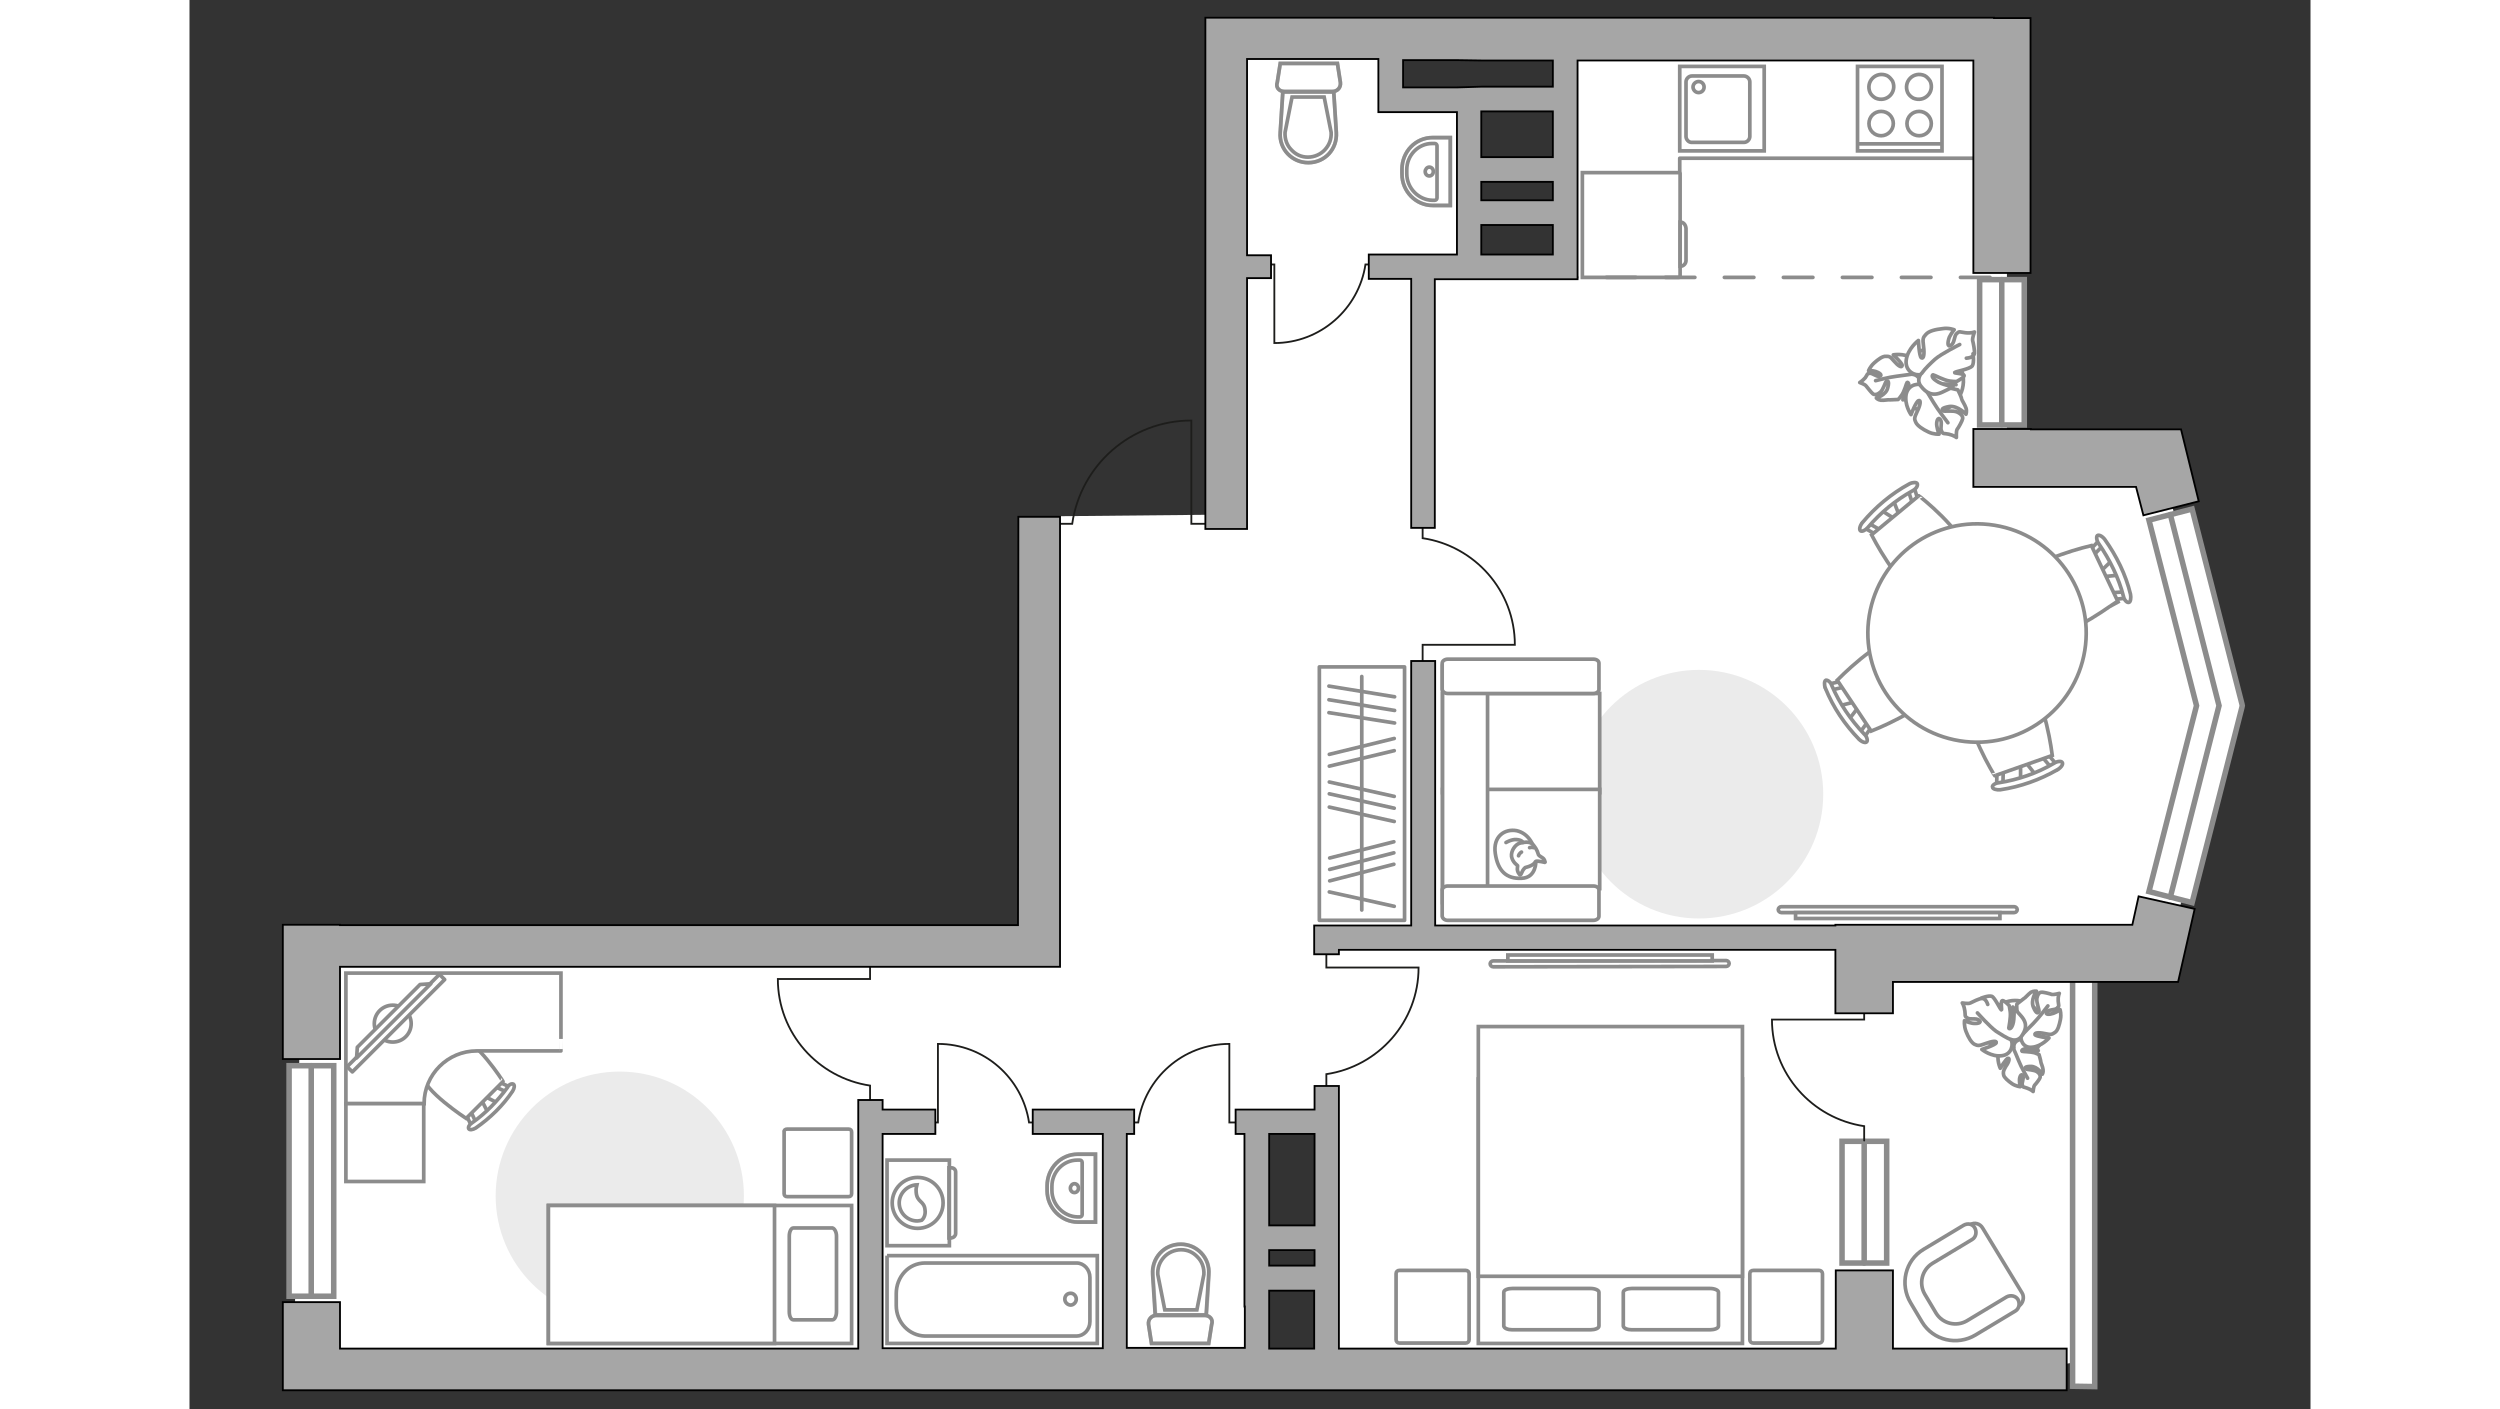 <?xml version="1.0" encoding="utf-8"?>
<!-- Generator: Adobe Illustrator 25.1.0, SVG Export Plug-In . SVG Version: 6.00 Build 0)  -->
<svg version="1.1" id="Слой_1" xmlns="http://www.w3.org/2000/svg" xmlns:xlink="http://www.w3.org/1999/xlink" x="0px" y="0px"
	 viewBox="0 0 575 382" style="enable-background:new 0 0 575 382;" xml:space="preserve" width="660" height="372">
<rect x="0" y="0" width="575" height="382" fill="#333333" stroke="none"/>
<style type="text/css">
	.st0{fill:#FFFFFF;}
	.st1{fill:#FFFFFF;stroke:#8C8C8C;stroke-width:1.5;stroke-linecap:round;stroke-miterlimit:10;}
	.st2{fill:none;stroke:#8C8C8C;stroke-width:1.5;stroke-linecap:round;stroke-miterlimit:10;}
	.st3{fill:none;stroke:#8C8C8C;stroke-linecap:round;stroke-linejoin:round;stroke-miterlimit:10;}
	.st4{fill:#EBEBEB;}
	.st5{fill:none;stroke:#8C8C8C;stroke-miterlimit:10;}
	.st6{fill:#FFFFFF;stroke:#8C8C8C;stroke-miterlimit:10;}
	.st7{fill:#FFFFFF;stroke:#8C8C8C;stroke-linecap:round;stroke-linejoin:round;stroke-miterlimit:10;}
	.st8{fill-rule:evenodd;clip-rule:evenodd;fill:#FFFFFF;fill-opacity:0.1;stroke:#8C8C8C;stroke-miterlimit:10;}
	.st9{fill:#FFFFFF;stroke:#8C8C8C;stroke-width:1;stroke-linecap:round;stroke-linejoin:round;stroke-miterlimit:9.999;}
	.st10{fill:#FFFFFF;stroke:#8C8C8C;stroke-width:1;stroke-linecap:round;stroke-linejoin:round;stroke-miterlimit:10;}
	.st11{fill:none;stroke:#1D1D1B;stroke-width:0.5;stroke-linecap:round;stroke-miterlimit:22.926;}
	.st12{fill:none;stroke:#8C8C8C;stroke-linecap:round;stroke-linejoin:round;stroke-miterlimit:10;stroke-dasharray:8;}
	.st13{opacity:0.5;fill:none;stroke:#8C8C8C;stroke-miterlimit:10;enable-background:new    ;}
	.st14{opacity:0.5;}
	.st15{fill:#A6A6A6;stroke:#000000;stroke-width:0.5;stroke-miterlimit:10;}
</style>
<g id="bg_1_">
	<path class="st0" d="M272.8,374.7l10.6-0.3l129.8-0.3l40.7-2.7l40.3,1l20.1-3.7l-0.8-110.3h22.7l17.7-65.4l-20.6-69.9l-40.6,2.6
		V11.3H283.2l-3.3,6l1.4,122.2l-51.1,0.5l0.8,116.2l-200.7,0.1l-2.1,120.6L272.8,374.7z M327.1,26.9V9.5l47.1,4.2l-1.8,60.4
		l-25.6-3.5l-1-26.5l2-13.8L327.1,26.9z M308.2,304.3V367h-18.9v-62.7H308.2z M252.7,369.8v-1.4h35.5v1.4H252.7z"/>
</g>
<g id="windows_1_">
	<g>
		<rect x="27" y="288.9" class="st1" width="12.1" height="62.5"/>
		<line class="st2" x1="33" y1="288.9" x2="33" y2="351.4"/>
	</g>
	<g>
		<rect x="448" y="309.4" class="st1" width="12.1" height="33"/>
		<line class="st2" x1="454" y1="309.4" x2="454" y2="342.4"/>
	</g>
	<g>
		<rect x="485.3" y="75.8" class="st1" width="12.1" height="39.4"/>
		<line class="st2" x1="491.3" y1="75.8" x2="491.3" y2="115.1"/>
	</g>
	<polygon class="st1" points="510.5,375.8 510.5,257.5 516.5,257.5 516.5,375.9 	"/>
	<g>
		<polygon class="st1" points="542.9,244.7 531.2,241.7 544.1,191.3 531.2,141 542.9,138 556.4,190.8 556.5,191.3 556.4,191.8 		"/>
		<polyline class="st2" points="537,139.5 550.2,191.3 537,243.2 		"/>
	</g>
</g>
<g id="furniture_1_">
	<g>
		<rect x="306.3" y="180.8" class="st3" width="23.1" height="68.7"/>
		<line class="st3" x1="308.9" y1="186" x2="326.7" y2="188.9"/>
		<line class="st3" x1="308.9" y1="189.7" x2="326.7" y2="192.6"/>
		<line class="st3" x1="309.1" y1="232.6" x2="326.5" y2="228.2"/>
		<line class="st3" x1="309.1" y1="235.7" x2="326.5" y2="231.2"/>
		<line class="st3" x1="309.1" y1="238.8" x2="326.5" y2="234.3"/>
		<line class="st3" x1="308.9" y1="193.2" x2="326.7" y2="196"/>
		<line class="st3" x1="309" y1="204.5" x2="326.6" y2="200.2"/>
		<line class="st3" x1="309" y1="207.7" x2="326.6" y2="203.5"/>
		<line class="st3" x1="309" y1="212" x2="326.6" y2="215.9"/>
		<line class="st3" x1="309" y1="218.8" x2="326.6" y2="222.7"/>
		<line class="st3" x1="309" y1="241.8" x2="326.6" y2="245.7"/>
		<line class="st3" x1="309" y1="215.2" x2="326.6" y2="219.1"/>
		<line class="st3" x1="317.8" y1="183.4" x2="317.8" y2="246.7"/>
	</g>
	<path id="Vector_51_2_" class="st4" d="M442.9,215.3c0-18.6-15.1-33.7-33.7-33.7s-33.7,15.1-33.7,33.7s15.1,33.7,33.7,33.7
		C427.9,249,442.9,233.9,442.9,215.3z"/>
	<path id="Vector_51_1_" class="st4" d="M150.3,324.2c0-18.6-15.1-33.7-33.7-33.7S83,305.7,83,324.2c0,18.6,15.1,33.7,33.7,33.7
		S150.3,342.9,150.3,324.2z"/>
	<g>
		<path id="Vector_8_1_" class="st5" d="M404.1,75V47c0-0.1-0.1-0.2-0.2-0.2h-26.3v28.4h26.2C404,75.2,404.1,75.1,404.1,75z"/>
		<path id="Vector_9_1_" class="st5" d="M404.1,60.2v12c0.9,0,1.6-0.7,1.6-1.6v-8.7C405.6,60.9,405,60.2,404.1,60.2z"/>
	</g>
	<g>
		<path class="st6" d="M431.5,247.4c-0.4,0-0.8-0.4-0.8-0.8c0-0.4,0.4-0.8,0.8-0.8h63.2c0.4,0,0.8,0.4,0.8,0.8
			c0,0.4-0.4,0.8-0.8,0.8H431.5z"/>
		<rect x="435.4" y="247.4" class="st6" width="55.4" height="1.6"/>
	</g>
	<g>
		<path class="st6" d="M416.6,260.4c0.4,0,0.8,0.4,0.8,0.8s-0.4,0.8-0.8,0.8l-63.2,0.1c-0.4,0-0.8-0.4-0.8-0.8s0.4-0.8,0.8-0.8
			L416.6,260.4z"/>
		<rect x="357.4" y="258.9" class="st6" width="55.4" height="1.6"/>
	</g>
	<g>
		<path id="Vector_37_1_" class="st6" d="M486.1,332.9l10.7,17.6c0.7,1.1,0.3,2.8-0.8,3.5l-12.1,7.4c-4.5,2.7-10.3,1.2-12.9-3.2
			l-3.5-5.9c-2.7-4.5-1.2-10.3,3.2-12.9l12.1-7.4C483.9,331.3,485.4,331.7,486.1,332.9z"/>
		<path id="Vector_38_1_" class="st6" d="M484,332.9c0.6,1.1,0.3,2.5-0.7,3.1l-10.8,6.5c-2.9,1.8-3.7,5.5-2.1,8.3l3.1,5.2
			c1.8,2.9,5.5,3.7,8.3,2.1l10.8-6.5c1.1-0.6,2.5-0.3,3.1,0.7c0.6,1.1,0.3,2.5-0.7,3.1l-10.8,6.5c-5,3-11.5,1.5-14.5-3.5l-3.1-5.2
			c-3-5-1.5-11.5,3.5-14.5l10.8-6.5C482.1,331.5,483.4,331.8,484,332.9z"/>
	</g>
	<g>
		<path id="Vector_60_2_" class="st6" d="M496.6,286.7c4.2-0.9,6.9-5.1,6-9.3c-0.9-4.2-5.1-6.9-9.3-6c-4.2,0.9-6.9,5.1-6,9.3
			C488.2,285,492.3,287.6,496.6,286.7z"/>
		<path class="st7" d="M494.6,284c0,0-0.3-1.3,1.1-2c1.5-0.6,2.9-0.8,4.2,0.9c1.3,1.8,1.3,1.9,1.3,1.9s-2.2-0.7-3.4-0.5
			c-1.2,0.2-1.1,0.6-1,0.7s2.3,0.1,3.4,0.4c1,0.4,1.2,0.5,1.2,0.5s0.5,1.7,0.5,2s0.5,1.2,0.6,2.1c0.1,0.7-0.2,1.2-0.2,1.2
			s-1.3-2.1-3.1-2.1s-1.7,0.5-1.3,0.7c0.3,0.2,2.1,0.2,2.9,0.7s1,1.1,0.9,1.6c-0.1,0.4-1.1,1.7-1.5,2.1c-0.3,0.4-0.4,1.7-0.4,1.7
			s-0.5-0.5-1.6-0.9c-1-0.4-1.1-0.1-1.3-0.8c-0.3-0.7,0.5-1.8,0.1-2.6c-0.4-0.7-0.9,0.3-0.9,1.2c0,0.9,0.2,1.8,0.2,1.8
			s-1.1-0.1-2.2-0.8c-1-0.7-2.2-1.7-2.3-2.4c-0.1-0.7-0.2-0.9,0.6-2.3c0.9-1.2,1.1-2.3,0.6-2.2c-0.5,0-2.1,2.7-2.1,2.7
			s-1.1-2.3-0.4-4.5C491.5,283.1,493.8,283.2,494.6,284z"/>
		<path class="st3" d="M498.3,292.3c0,0-1.8-3.1-2.4-4.7c-0.4-1-1.2-2.9-1.6-3.7c-0.4-1.1-0.6-2.4-0.4-3.6"/>
		<path class="st7" d="M496.6,280.6c0,0-1.3,0.9-2.7-0.3c-1.3-1.2-2.2-2.7-0.9-5c1.2-2.2,1.3-2.3,1.3-2.3s0.3,2.7,1,3.9
			c0.7,1.2,1.2,0.9,1.2,0.7c0-0.1-1-2.5-1.1-3.8s0-1.6,0-1.6s1.6-1.3,1.9-1.5c0.3-0.1,1.1-1.1,1.9-1.7c0.7-0.4,1.5-0.3,1.5-0.3
			s-1.7,2.4-0.8,4.4c0.8,1.9,1.3,1.6,1.5,1.1c0.1-0.4-0.7-2.3-0.6-3.5c0.2-1.1,0.7-1.7,1.2-1.7c0.5-0.1,2.4,0.4,2.9,0.6
			c0.5,0.1,2-0.3,2-0.3s-0.4,0.8-0.3,2.1s0.4,1.2-0.3,1.9c-0.6,0.6-2.2,0.3-2.8,1c-0.6,0.8,0.7,0.8,1.8,0.4s1.8-1,1.8-1
			s0.4,1.2,0.1,2.7s-0.7,3-1.5,3.5s-0.9,0.7-2.7,0.3c-1.8-0.4-2.9-0.2-2.7,0.3c0.3,0.5,3.8,0.9,3.8,0.9s-2,2.3-4.6,2.5
			C497,284.2,496.2,281.7,496.6,280.6z"/>
		<path class="st3" d="M503.8,272.7c0,0-2.5,3.3-3.9,4.7c-0.9,0.9-2.6,2.6-3.2,3.3c-1,1-2.3,1.7-3.6,2.1"/>
		<g>
			<path class="st7" d="M487.5,272.3c-0.4-1.2-1-1.7-1.7-1.6c-0.6,0-2.4,0.9-3,1.2c-0.5,0.3-2.2,0-2.2,0s0.5,0.7,0.7,2.2
				c0.2,1.3-0.2,1.3,0.7,1.9c0.8,0.5,2.4-0.1,3.2,0.6c0.8,0.7-0.6,1-1.9,0.8c-1.1-0.2-2.1-0.7-2.1-0.7s-0.2,1.3,0.4,2.9
				s1.5,3.1,2.3,3.5c0.9,0.4,1.1,0.5,3-0.2s3.1-0.8,2.9-0.2s-3.9,1.8-3.9,1.8s2.6,2.1,5.4,1.7c2.8-0.3,3.2-3.2,2.5-4.4
				c0,0,1.7,0.7,2.8-0.8c1.1-1.6,1.9-3.3,0-5.5c-1.8-2.1-2-2.2-2-2.2s0.2,2.9-0.3,4.4s-1.1,1.2-1.1,1c0-0.1,0.6-2.9,0.4-4.4
				s-0.3-1.7-0.3-1.7s-1.5-1.6-1.9-1.3c-0.5,0.3,0,2.5-0.2,2.5c-0.3-0.1-1.8-3.4-2.6-3.7c-0.9-0.3-2.9,0.5-2.9,0.5"/>
			<path class="st3" d="M484.7,274.6c0,0,3.3,3.7,5.1,5c1.1,0.7,2.8,1.8,4.1,2.3"/>
		</g>
	</g>
	<g>
		<path id="Vector_60_1_" class="st6" d="M463.6,102.9c-0.2,4.8,3.5,8.8,8.3,9s8.8-3.5,9-8.3s-3.5-8.8-8.3-9
			C467.9,94.4,463.8,98.1,463.6,102.9z"/>
		<path class="st7" d="M467.2,101.5c0,0,1.6,0.1,1.9,1.8c0.3,1.7,0.1,3.3-2.2,4.2c-2.3,0.9-2.4,0.9-2.4,0.9s1.3-2.2,1.6-3.5
			c0.1-1.3-0.4-1.3-0.5-1.2c-0.1,0.1-0.7,2.5-1.5,3.5c-0.7,1-0.9,1.1-0.9,1.1s-2,0.1-2.3,0.1c-0.3-0.1-1.6,0.2-2.4,0.1
			s-1.2-0.6-1.2-0.6s2.7-0.8,3.1-2.8c0.5-1.9-0.1-2-0.4-1.7c-0.3,0.2-0.8,2.2-1.6,2.9c-0.8,0.7-1.5,0.8-2,0.5
			c-0.4-0.3-1.5-1.7-1.9-2.2c-0.3-0.4-1.7-0.9-1.7-0.9s0.7-0.4,1.5-1.3c0.7-1,0.4-1.1,1.2-1.2c0.8-0.1,1.8,1,2.7,0.8
			c0.9-0.2-0.1-1-1.1-1.3s-1.9-0.2-1.9-0.2s0.4-1.1,1.5-2.1c1-0.9,2.3-1.9,3.2-1.8c0.9,0,1.1,0,2.2,1.3s2.1,1.9,2.2,1.2
			c0.1-0.6-2.4-2.9-2.4-2.9s2.8-0.5,4.9,0.8C468.9,98.5,468.2,100.9,467.2,101.5z"/>
		<path class="st3" d="M457.1,103.2c0,0,3.8-1,5.7-1.2c1.1-0.1,3.4-0.5,4.4-0.6c1.3-0.2,2.7,0,3.9,0.6"/>
		<path class="st7" d="M470.2,104.6c0,0-0.6-1.7,1-2.8c1.7-1,3.5-1.7,5.6,0.3c2,2,2.1,2.2,2.1,2.2s-2.9-0.4-4.5,0s-1.3,1-1.1,1.1
			c0.1,0,3-0.4,4.4-0.1c1.3,0.3,1.7,0.4,1.7,0.4s1,2,1,2.4c0,0.3,0.9,1.6,1.2,2.5c0.3,0.9,0,1.7,0,1.7s-2.2-2.4-4.5-2.1
			c-2.3,0.4-2.1,0.9-1.7,1.2c0.4,0.2,2.7-0.2,3.8,0.3c1.1,0.5,1.6,1.2,1.5,1.8c-0.1,0.6-1.1,2.4-1.5,2.9c-0.3,0.5-0.2,2.2-0.2,2.2
			s-0.7-0.6-2.1-0.9c-1.3-0.3-1.5,0.1-1.9-0.8c-0.5-0.9,0.3-2.4-0.4-3.2c-0.6-0.8-1.1,0.6-0.9,1.8c0.2,1.2,0.6,2.2,0.6,2.2
			s-1.5,0.1-2.9-0.6c-1.5-0.7-3-1.7-3.4-2.6s-0.5-1.1,0.4-3c0.9-1.8,1-3.1,0.4-2.9c-0.7,0.1-2.1,3.8-2.1,3.8s-1.9-2.7-1.3-5.6
			C466.1,104,469,103.8,470.2,104.6z"/>
		<path class="st3" d="M476.7,114.6c0,0-2.8-3.6-3.9-5.5c-0.7-1.2-2.1-3.4-2.7-4.4c-0.8-1.3-1.2-2.9-1.1-4.5"/>
		<g>
			<path class="st7" d="M481.7,97.1c1.5-0.1,2.1-0.7,2.2-1.3c0.1-0.6-0.3-2.8-0.5-3.5c-0.1-0.7,0.5-2.3,0.5-2.3s-0.9,0.4-2.5,0.2
				s-1.5-0.5-2.3,0.2s-0.5,2.6-1.6,3.2c-1,0.7-0.9-0.9-0.4-2.2c0.6-1.2,1.3-2,1.3-2s-1.5-0.6-3.2-0.3c-1.8,0.2-3.7,0.6-4.5,1.6
				c-0.7,0.8-0.9,1-0.6,3.2s0,3.5-0.6,3.1s-0.8-4.7-0.8-4.7s-2.9,2.2-3.3,5.3c-0.4,3.1,2.5,4.4,3.9,3.9c0,0-1.2,1.6,0.1,3.2
				c1.3,1.7,3.1,2.9,5.8,1.6c2.8-1.3,2.9-1.5,2.9-1.5s-3.2-0.5-4.6-1.6c-1.5-1-1-1.6-0.8-1.6s2.9,1.5,4.5,1.7s1.9,0.1,1.9,0.1
				s2.1-1.1,2-1.6c-0.2-0.6-2.7-0.6-2.6-0.8c0.2-0.3,4.1-0.9,4.8-1.8c0.6-0.9,0.2-3.3,0.2-3.3"/>
			<path class="st3" d="M479.9,93.4c0,0-5,2.5-6.7,4c-1.1,1-2.7,2.5-3.6,3.8"/>
		</g>
	</g>
	<g>
		<g>
			<path class="st6" d="M206,337.7v-23.2h-16.9v23.2H206z"/>
			<path class="st8" d="M207.7,334.4v-16.7c0-0.6-0.5-1.1-1.1-1.1h-0.7v19h0.7C207.2,335.5,207.7,335,207.7,334.4z"/>
		</g>
		<g>
			<circle class="st6" cx="197.4" cy="326.1" r="6.9"/>
			<path class="st6" d="M199.4,328c-0.2-2.5-2.2-2-2.4-4.8c-0.1-0.9,0.1-1.6,0.2-2c-2.6,0.1-4.8,2.3-4.8,4.9c0,2.7,2.2,4.9,4.9,4.9
				c0.4,0,0.8-0.1,1.2-0.2C199.1,330.3,199.6,329.2,199.4,328z"/>
		</g>
	</g>
	<polyline class="st3" points="404,46.6 404,42.9 484.2,42.9 	"/>
	<g>
		<g id="Group_2_7_">
			<g id="Group_3_7_">
				<path id="Vector_10_7_" class="st6" d="M447.4,191.3l4.8-1.2l0.7,1l-3,3.9L447.4,191.3z"/>
			</g>
			<g id="Group_4_7_">
				<path id="Vector_11_7_" class="st6" d="M456,196.2c0.2,0.3,0.2,0.8,0,0.9l-2.4,3.3c-0.2,0.3-0.6,0.3-1-0.1
					c-0.3-0.4-0.4-0.9-0.2-1.1l2.4-3.3c0.2-0.3,0.6-0.3,1,0.1C455.9,196,455.9,196.1,456,196.2z"/>
			</g>
			<g id="Group_5_7_">
				<path id="Vector_12_7_" class="st6" d="M448.6,185.2c0,0.1,0.1,0.1,0.1,0.2c0.2,0.5,0.1,0.9-0.3,0.9l-3.9,0.9
					c-0.4,0.1-0.8-0.2-1-0.7s-0.1-0.9,0.3-0.9l3.9-0.9C448,184.7,448.4,184.8,448.6,185.2z"/>
			</g>
			<path id="Vector_13_7_" class="st6" d="M462.9,173.6c4,0.8,10,9.7,9.2,13.8c-0.9,4.8-16.2,10.8-16.2,10.8l-9.2-13.8
				C446.7,184.4,458.1,172.7,462.9,173.6z"/>
			<path id="Vector_14_7_" class="st6" d="M445.2,185.8c2.1,4.9,5.1,9.3,8.8,13.2c0.8,0.7,1,1.8,0.7,2.1c-0.3,0.4-1.3,0.1-2.1-0.7
				c-3.8-3.9-7-8.6-9.1-13.8c-0.4-1-0.3-2,0.1-2.2C444.1,184.3,444.9,184.9,445.2,185.8z"/>
		</g>
		<g id="Group_2_19_">
			<g id="Group_3_19_">
				<path id="Vector_10_19_" class="st6" d="M523.1,155.9l-4.9,0.5l-0.5-1.1l3.5-3.4L523.1,155.9z"/>
			</g>
			<g id="Group_4_19_">
				<path id="Vector_11_19_" class="st6" d="M515.2,149.9c-0.2-0.4-0.1-0.8,0.1-0.9l2.8-2.9c0.3-0.3,0.7-0.2,1,0.2s0.3,1,0.1,1.1
					l-2.8,2.9c-0.3,0.3-0.7,0.2-1-0.2C515.3,150,515.3,150,515.2,149.9z"/>
			</g>
			<g id="Group_5_19_">
				<path id="Vector_12_19_" class="st6" d="M520.8,161.8c0-0.1-0.1-0.1-0.1-0.2c-0.1-0.5,0-0.9,0.4-0.9l4-0.3
					c0.4,0,0.8,0.3,0.8,0.8c0.1,0.5,0,0.9-0.4,0.9l-3.9,0.4C521.4,162.4,521,162.2,520.8,161.8z"/>
			</g>
			<path id="Vector_13_19_" class="st6" d="M505.1,171.2c-3.9-1.3-8.5-11.1-7.1-15c1.7-4.6,17.6-8.3,17.6-8.3l7.1,15
				C522.6,162.9,509.6,172.9,505.1,171.2z"/>
			<path id="Vector_14_19_" class="st6" d="M524.3,161.7c-1.3-5.1-3.7-9.9-6.7-14.3c-0.6-0.8-0.7-1.9-0.4-2.2c0.4-0.3,1.3,0.1,2,1
				c3.2,4.5,5.7,9.5,7,14.9c0.2,1,0,2.1-0.4,2.2C525.3,163.5,524.5,162.7,524.3,161.7z"/>
		</g>
		<g id="Group_2_17_">
			<g id="Group_3_17_">
				<path id="Vector_10_17_" class="st6" d="M461.9,135.6l1.8,4.6l-0.9,0.8l-4.1-2.6L461.9,135.6z"/>
			</g>
			<g id="Group_4_17_">
				<path id="Vector_11_17_" class="st6" d="M457.9,144.7c-0.3,0.3-0.7,0.3-0.9,0.1l-3.5-2c-0.3-0.2-0.3-0.6,0-1s0.8-0.5,1.1-0.3
					l3.5,2c0.3,0.2,0.3,0.6,0,1C458,144.6,458,144.6,457.9,144.7z"/>
			</g>
			<g id="Group_5_17_">
				<path id="Vector_12_17_" class="st6" d="M468.2,136.3c-0.1,0.1-0.1,0.1-0.2,0.1c-0.4,0.2-0.8,0.2-1-0.2l-1.2-3.7
					c-0.1-0.4,0.1-0.8,0.6-1c0.4-0.2,0.8-0.2,1,0.2l1.2,3.8C468.6,135.7,468.5,136.1,468.2,136.3z"/>
			</g>
			<path id="Vector_13_17_" class="st6" d="M481.1,149.4c-0.4,4.1-8.7,11-12.8,10.6c-4.9-0.5-12.3-15-12.3-15l12.8-10.6
				C468.8,134.3,481.6,144.5,481.1,149.4z"/>
			<path id="Vector_14_17_" class="st6" d="M467.2,133c-4.7,2.6-8.8,6-12.2,10c-0.7,0.8-1.6,1.2-2,0.9s-0.2-1.3,0.5-2.2
				c3.5-4.2,7.9-7.9,12.7-10.5c0.9-0.5,2-0.5,2.2-0.1C468.6,131.7,468.1,132.5,467.2,133z"/>
		</g>
		<g id="Group_2_18_">
			<g id="Group_3_18_">
				<path id="Vector_10_18_" class="st6" d="M496.4,211.6v-4.9l1.1-0.4l3,3.8L496.4,211.6z"/>
			</g>
			<g id="Group_4_18_">
				<path id="Vector_11_18_" class="st6" d="M503.1,204.5c0.4-0.1,0.8,0,0.9,0.2l2.6,3.1c0.2,0.3,0.1,0.7-0.3,0.9s-1,0.2-1.1,0
					l-2.6-3.1c-0.2-0.3-0.1-0.7,0.3-0.9C503,204.5,503.1,204.5,503.1,204.5z"/>
			</g>
			<g id="Group_5_18_">
				<path id="Vector_12_18_" class="st6" d="M490.7,208.7c0.1,0,0.1,0,0.2-0.1c0.5-0.1,0.9,0.1,0.8,0.5l-0.1,4
					c0,0.4-0.4,0.7-0.9,0.8s-0.9-0.1-0.8-0.5l0.1-4C490,209.2,490.4,208.9,490.7,208.7z"/>
			</g>
			<path id="Vector_13_18_" class="st6" d="M483,192c1.8-3.7,11.9-7.3,15.6-5.5c4.4,2.1,6.4,18.3,6.4,18.3l-15.6,5.5
				C489.4,210.4,480.9,196.4,483,192z"/>
			<path id="Vector_14_18_" class="st6" d="M490.5,212.2c5.2-0.8,10.4-2.6,15-5.3c0.9-0.6,2-0.6,2.2-0.2c0.3,0.4-0.2,1.3-1.2,1.9
				c-4.8,2.8-10.2,4.7-15.6,5.5c-1,0.1-2.1-0.2-2.1-0.7C488.6,213,489.4,212.3,490.5,212.2z"/>
		</g>
		<g>
			
				<ellipse transform="matrix(0.16 -0.987 0.987 0.16 237.675 622.554)" class="st6" cx="484.7" cy="171.6" rx="29.6" ry="29.6"/>
		</g>
	</g>
	<g>
		<path id="Vector_55_5_" class="st6" d="M339.7,188v26.9h42.6V188H339.7z"/>
		<path id="Vector_56_6_" class="st6" d="M339.7,214v26.9h42.6V214H339.7z"/>
		<path id="Vector_57_5_" class="st6" d="M351.9,183.2l-12.2-2.5v64h12.2V183.2z"/>
		<path id="Vector_58_5_" class="st6" d="M341.1,188h39.5c0.8,0,1.5-0.5,1.5-1.1v-7.1c0-0.6-0.6-1.1-1.5-1.1h-39.5
			c-0.8,0-1.5,0.5-1.5,1.1v7.1C339.7,187.5,340.3,188,341.1,188z"/>
		<path id="Vector_59_5_" class="st6" d="M341.1,249.5h39.5c0.8,0,1.5-0.5,1.5-1.1v-7.1c0-0.6-0.6-1.1-1.5-1.1h-39.5
			c-0.8,0-1.5,0.5-1.5,1.1v7.1C339.7,249,340.3,249.5,341.1,249.5z"/>
		<g>
			<path class="st7" d="M365,233.4c0,0,0.2,4.6-3.9,4.7c-4.1,0.2-6.4-2-7.1-6.7s2.6-6.8,5.8-6.2C362.9,225.9,365,229,365,233.4z"/>
			<path class="st7" d="M362.1,235.2c0,0-0.6,0.5-0.9,1.3s-0.5,0.7-0.5,0.7s-0.9-0.8-0.7-2c0.1-0.6,0-0.6,0-0.6s-1.3-0.8-1.6-2.4
				c-0.2-1.6,1.1-3.3,2.2-3.6c1-0.3,2.5-0.5,3.3,0.1s1.5,1.9,1.7,2.7c0.1,0.8,1.3,0.9,1.7,1.7c0.3,0.7,0.2,0.7,0.2,0.7
				s-2.1-0.5-2.5-0.3C364.7,233.6,364.9,234.5,362.1,235.2z"/>
			<path class="st7" d="M361.1,231c0,0-0.6,0.3-0.8,1"/>
			<path class="st7" d="M363.3,229.8c0,0,0.6-0.2,1.1,0"/>
			<path class="st3" d="M361.5,228.4c0,0-0.2-0.7-1.8-0.8c-1.3-0.1-2.8,0.8-2.8,0.8"/>
		</g>
	</g>
	<g>
		<path id="Vector_2_1_" class="st6" d="M97.3,364.2v-37.4h82.2v37.4H97.3z"/>
		<path id="Vector_3_1_" class="st6" d="M97.3,326.8v37.4h61.3v-32.9v-4.5h-8.3H97.3L97.3,326.8z"/>
		<path id="Vector_4_1_" class="st3" d="M175.4,335.1v20.5c0,1.2-0.5,2.2-1.1,2.2h-10.6c-0.6,0-1.1-0.9-1.1-2.2v-20.5
			c0-1.2,0.5-2.2,1.1-2.2h10.6C174.8,333,175.4,333.9,175.4,335.1z"/>
	</g>
	<path id="Vector_5_2_" class="st7" d="M162,306.1h16.7c0.5,0,0.8,0.3,0.8,0.8v16.7c0,0.5-0.3,0.8-0.8,0.8H162
		c-0.5,0-0.8-0.3-0.8-0.8v-16.7C161.1,306.4,161.5,306.1,162,306.1z"/>
	<g>
		<g>
			<path id="Vector_98_4_" class="st6" d="M421,292.5h-71.6v71.7H421V292.5z"/>
			<path id="Vector_99_4_" class="st6" d="M349.4,278.3H421V346h-63.1h-8.5v-9.2V278.3z"/>
			<path id="Vector_100_4_" class="st3" d="M391,360.5h21.2c1.2,0,2.3-0.4,2.3-1v-9.2c0-0.5-1-1-2.3-1H391c-1.2,0-2.3,0.4-2.3,1v9.2
				C388.8,360.1,389.8,360.5,391,360.5z"/>
			<path id="Vector_101_4_" class="st3" d="M358.6,360.5h21.2c1.2,0,2.3-0.4,2.3-1v-9.2c0-0.5-1-1-2.3-1h-21.2c-1.2,0-2.3,0.4-2.3,1
				v9.2C356.4,360.1,357.4,360.5,358.6,360.5z"/>
		</g>
		<path id="Vector_5_4_" class="st7" d="M423,345.3v17.9c0,0.5,0.4,0.9,0.9,0.9h17.9c0.5,0,0.9-0.4,0.9-0.9v-17.9
			c0-0.5-0.4-0.9-0.9-0.9H424C423.4,344.4,423,344.7,423,345.3z"/>
		<path id="Vector_5_1_" class="st7" d="M327.1,345.3v17.9c0,0.5,0.4,0.9,0.9,0.9h18c0.5,0,0.9-0.4,0.9-0.9v-17.9
			c0-0.5-0.4-0.9-0.9-0.9h-18C327.5,344.4,327.1,344.7,327.1,345.3z"/>
	</g>
	<g>
		<g id="Group_2_16_">
			<g id="Group_3_16_">
				<path id="Vector_10_16_" class="st6" d="M83.5,299l-3.7-1.9l-0.8,0.8l1.9,3.7L83.5,299z"/>
			</g>
			<g id="Group_4_16_">
				<path id="Vector_11_16_" class="st6" d="M75.3,301.6c-0.2,0.2-0.3,0.6-0.2,0.8l1.5,3.2c0.2,0.3,0.5,0.3,0.9,0.1
					c0.4-0.2,0.5-0.7,0.4-0.9l-1.5-3.2c-0.2-0.3-0.5-0.3-0.9-0.1C75.4,301.5,75.4,301.5,75.3,301.6z"/>
			</g>
			<g id="Group_5_16_">
				<path id="Vector_12_16_" class="st6" d="M83.4,293.7c-0.1,0.1-0.1,0.1-0.2,0.2c-0.2,0.4-0.2,0.7,0.1,0.9l3.2,1.5
					c0.3,0.2,0.7-0.1,0.9-0.5s0.2-0.7-0.1-0.9l-3.2-1.5C84,293.2,83.6,293.3,83.4,293.7z"/>
			</g>
			<path id="Vector_13_16_" class="st6" d="M73.2,281.4c-3.5,0-10,6.5-10,10c0,4.1,11.8,11.8,11.8,11.8l10-10
				C85.1,293.2,77.4,281.4,73.2,281.4z"/>
			<path id="Vector_14_16_" class="st6" d="M86.2,294.8c-2.7,3.7-5.9,7-9.6,9.6c-0.8,0.5-1.1,1.2-0.9,1.6s1.1,0.3,1.9-0.2
				c3.9-2.7,7.4-6.1,10-10c0.5-0.8,0.6-1.6,0.2-1.9C87.3,293.7,86.6,294,86.2,294.8z"/>
		</g>
		<path class="st6" d="M100.7,263.8h-47H42.4l0,0l0,0v35.4h21.2l0,0c0-7.9,6.4-14.3,14.3-14.3h22.8
			C100.7,285,100.7,263.8,100.7,263.8z"/>
		<rect x="42.4" y="299.2" class="st6" width="21.1" height="21.1"/>
		<g>
			<ellipse class="st9" cx="55.1" cy="277.5" rx="5" ry="5"/>
			<g>
				
					<rect x="38.3" y="276.4" transform="matrix(0.707 -0.707 0.707 0.707 -179.758 120.835)" class="st10" width="35.4" height="2"/>
				<polygon class="st7" points="62.5,266.9 45.5,283.9 45.3,286.8 65.4,266.7 				"/>
			</g>
		</g>
	</g>
	<path class="st11" d="M308.2,295.1v-3.9c14.1-2.1,25-14.2,25-28.9h-25v-4.4"/>
	<path class="st11" d="M184.5,298.2v-3.9c-14.1-2.1-25-14.2-25-28.9h25V261"/>
	<path class="st11" d="M334.3,142v3.9c14.1,2.1,25,14.2,25,28.9h-25v4.4"/>
	<path class="st11" d="M253.8,304.3h3.4c1.8-12,12.1-21.3,24.7-21.3v21.3h3.7"/>
	<path class="st11" d="M322.2,71.7h-3.4C317,83.7,306.6,93,294.1,93V71.7h-3.7"/>
	<path class="st11" d="M231,304.3h-3.4c-1.8-12-12.1-21.3-24.7-21.3v21.3h-3.7"/>
</g>
<g id="plan">
	<line class="st12" x1="488.1" y1="75.2" x2="335.8" y2="75.2"/>
	<g>
		<path class="st13" d="M232.5,322.8v-1.3c0-4.8,3.7-8.6,8.3-8.6h4.8v18.4h-4.8C236.3,331.3,232.5,327.4,232.5,322.8z"/>
		<g>
			<path class="st5" d="M233.8,322.7v-1.1c0-3.9,3.1-7.1,6.9-7.1h0.7c0.3,0,0.6,0.3,0.6,0.6v14.2c0,0.3-0.3,0.6-0.6,0.6h-0.7
				C237,329.8,233.8,326.6,233.8,322.7z"/>
			<path class="st5" d="M239.9,323.3c-0.6,0-1.1-0.5-1.1-1.2c0-0.6,0.5-1.2,1.1-1.2s1.1,0.5,1.1,1.2S240.5,323.3,239.9,323.3z"/>
			<path class="st5" d="M232.5,322.8v-1.3c0-4.8,3.7-8.6,8.3-8.6h4.8v18.4h-4.8C236.3,331.3,232.5,327.4,232.5,322.8z"/>
		</g>
	</g>
	<g>
		<polyline class="st5" points="189.1,340.4 246.1,340.4 246.1,364.2 189.1,364.2 189.1,340.4 		"/>
		<path class="st5" d="M191.6,353.9v-3.2c0-4.6,3.4-8.3,7.8-8.3h41.1c2,0,3.6,1.8,3.6,3.9v12c0,2.2-1.7,3.9-3.6,3.9h-41.1
			C195.1,362.1,191.6,358.5,191.6,353.9z"/>
		<path class="st5" d="M238.9,353.8c-0.8,0-1.6-0.7-1.6-1.6s0.6-1.6,1.6-1.6c0.8,0,1.5,0.7,1.5,1.6S239.6,353.8,238.9,353.8z"/>
	</g>
	<g>
		<g class="st14">
			<path class="st5" d="M296.8,24.8h13.1c1.3,0,2.3-1.1,2.1-2.5l-0.8-5.1h-15.5l-0.8,5.1C294.4,23.7,295.4,24.8,296.8,24.8z"/>
			<path class="st5" d="M310.2,24.9h-13.8l-0.7,11c-0.3,4.5,3.2,8.2,7.6,8.2c4.5,0,7.9-3.7,7.6-8.2L310.2,24.9z"/>
		</g>
		<g>
			<path class="st5" d="M296.8,24.8h13.1c1.3,0,2.3-1.1,2.1-2.5l-0.8-5.1h-15.5l-0.8,5.1C294.4,23.7,295.4,24.8,296.8,24.8z"/>
			<path class="st5" d="M303.3,44.1L303.3,44.1c4.5,0,7.9-3.7,7.6-8.2l-0.7-11h-13.8l-0.7,11C295.3,40.4,298.9,44.1,303.3,44.1z"/>
			<path class="st5" d="M307.6,26.3l1.9,9.6c0.1,1.8-0.5,3.4-1.7,4.7c-1.1,1.2-2.8,2-4.6,2c-1.8,0-3.3-0.7-4.5-2
				c-1.2-1.2-1.8-2.9-1.7-4.7l1.9-9.6L307.6,26.3z"/>
		</g>
	</g>
	<g>
		<g class="st14">
			<path class="st5" d="M275.2,356.6h-13.1c-1.3,0-2.3,1.1-2.1,2.5l0.8,5.1h15.5l0.8-5.1C277.6,357.7,276.6,356.6,275.2,356.6z"/>
			<path class="st5" d="M261.9,356.5h13.8l0.7-11c0.3-4.5-3.2-8.2-7.6-8.2c-4.5,0-7.9,3.7-7.6,8.2L261.9,356.5z"/>
		</g>
		<g>
			<path class="st5" d="M275.2,356.6h-13.1c-1.3,0-2.3,1.1-2.1,2.5l0.8,5.1h15.5l0.8-5.1C277.6,357.7,276.6,356.6,275.2,356.6z"/>
			<path class="st5" d="M268.7,337.3L268.7,337.3c-4.5,0-7.9,3.7-7.6,8.2l0.7,11h13.8l0.7-11C276.7,341,273.1,337.3,268.7,337.3z"/>
			<path class="st5" d="M264.4,355.1l-1.9-9.6c-0.1-1.8,0.5-3.4,1.7-4.7c1.1-1.2,2.8-2,4.6-2c1.8,0,3.3,0.7,4.5,2
				c1.2,1.2,1.8,2.9,1.7,4.7l-1.9,9.6H264.4z"/>
		</g>
	</g>
	<g>
		<g>
			<rect x="452.2" y="18" class="st5" width="22.9" height="22.9"/>
		</g>
		<line class="st5" x1="475.1" y1="39" x2="452.2" y2="39"/>
		<path class="st5" d="M468.9,30.2c-1.9,0-3.3,1.5-3.3,3.3c0,1.9,1.5,3.3,3.3,3.3c1.9,0,3.3-1.5,3.3-3.3
			C472.2,31.7,470.7,30.2,468.9,30.2z"/>
		<path class="st5" d="M470.4,20.5c-3-1.3-5.9,1.6-4.6,4.6c0.3,0.6,0.8,1.1,1.5,1.5c3,1.3,5.9-1.6,4.6-4.6
			C471.5,21.4,471,20.8,470.4,20.5z"/>
		<path class="st5" d="M458.6,30.2c-1.9,0-3.3,1.5-3.3,3.3c0,1.9,1.5,3.3,3.3,3.3s3.3-1.5,3.3-3.3S460.5,30.2,458.6,30.2z"/>
		<path class="st5" d="M460.2,20.5c-3-1.3-5.9,1.6-4.6,4.6c0.3,0.6,0.8,1.1,1.5,1.5c3,1.3,5.9-1.6,4.6-4.6
			C461.3,21.4,460.8,20.8,460.2,20.5z"/>
	</g>
	<g>
		<g>
			<rect x="404" y="18" class="st5" width="22.9" height="22.9"/>
		</g>
		<path class="st5" d="M405.7,37V22.2c0-0.8,0.7-1.6,1.6-1.6h14.1c0.8,0,1.6,0.7,1.6,1.6V37c0,0.8-0.7,1.6-1.6,1.6h-14.2
			C406.4,38.6,405.7,37.8,405.7,37z"/>
		<path class="st5" d="M410.6,23.6c0-0.8-0.6-1.5-1.5-1.5c-0.7,0-1.5,0.6-1.5,1.5c0,0.7,0.6,1.5,1.5,1.5
			C409.9,25.1,410.6,24.5,410.6,23.6z"/>
	</g>
	<path class="st11" d="M454,309.2v-3.9c-14.1-2.1-25-14.2-25-28.9h25V272"/>
	<path class="st11" d="M276.5,142h-4.9v-28c-16.4,0-30,12.1-32.3,28h-4.5"/>
	<g>
		<polygon class="st15" points="526.7,250.7 446.2,250.7 446.2,250.9 337.7,250.9 337.7,179.2 331.2,179.2 331.2,250.9 304.9,250.9 
			304.9,258.7 311.6,258.7 311.6,257.5 446.2,257.5 446.2,274.7 461.8,274.7 461.8,266.2 539.1,266.2 543.6,246.4 528.4,243 		"/>
		<path class="st15" d="M461.8,344.4h-15.5v21.2H311.6v-71.2H305v6.4h-21.4v6.6h2.4v46.8h0.1v11.2h-32v-58h2v-6.6h-2h-1.2h-24.3v6.6
			h19v58.1h-59.7v-58.1h14.3v-6.6h-14.3v-2.6h-6.6v2.6v1.8v63H40.8V353H25.3v23.9h9.9h473.7v-11.3h-47.1L461.8,344.4z M305,307.4
			v24.8h-12.3v-24.8H305z M304.9,365.6h-12.2v-11.4v-4.3h12.2V365.6z M292.7,343.1v-4.2H305v4.2H292.7z"/>
		<polygon class="st15" points="40.8,262.1 236,262.1 236,140.1 224.7,140.1 224.6,250.8 40.8,250.8 40.8,250.7 25.3,250.7 
			25.3,287.1 40.8,287.1 		"/>
		<polygon class="st15" points="483.6,116.3 483.6,132 527.7,132 529.7,139.7 544.7,135.9 539.9,116.4 499.2,116.4 499.2,116.3 		
			"/>
		<path class="st15" d="M286.7,75.4h6.5v-6.2h-6.5V16h35.6v14.4h21.3V69h-23.9v6.6h11.5v67.5h6.4V75.7h6h3.5h0.3v0h22.2h5h1.7V16.4
			h107.3V74h0h15.5V4.9h-9.9V4.8H275.4v138.6h11.3V75.4z M369.6,69h-19.4V61h19.4V69z M369.6,54.3h-19.4v-5h19.4V54.3z M369.6,42.6
			h-19.4V30.2h19.4V42.6z M329,16.3h14.6l6.6,0.1h19.4v7.1h-19.4l-6.6,0.2H329V16.3z"/>
	</g>
	<g>
		<path class="st13" d="M328.7,47.2v-1.3c0-4.8,3.7-8.6,8.3-8.6h4.8v18.4H337C332.5,55.7,328.7,51.9,328.7,47.2z"/>
		<g>
			<path class="st5" d="M330,47.1V46c0-3.9,3.1-7.1,6.9-7.1h0.7c0.3,0,0.6,0.3,0.6,0.6v14.2c0,0.3-0.3,0.6-0.6,0.6h-0.7
				C333.2,54.2,330,51,330,47.1z"/>
			<path class="st5" d="M336.1,47.7c-0.6,0-1.1-0.5-1.1-1.2c0-0.6,0.5-1.2,1.1-1.2s1.1,0.5,1.1,1.2S336.7,47.7,336.1,47.7z"/>
			<path class="st5" d="M328.7,47.2v-1.3c0-4.8,3.7-8.6,8.3-8.6h4.8v18.4H337C332.5,55.7,328.7,51.9,328.7,47.2z"/>
		</g>
	</g>
</g>
<g id="points">
	<path id="bedroom_x5F_1_2_" class="st3" d="M433.9,153.4"/>
	<path id="bedroom_x5F_2" class="st3" d="M390.6,312.4"/>
	<path id="bedroom_x5F_3" class="st3" d="M108.5,312.4"/>
	<path id="kitchen_2_" class="st3" d="M421,55.7"/>
	<path id="balcony" class="st3" d="M484.7,311.6"/>
	<path id="bathroom" class="st3" d="M215.1,323.3"/>
	<path id="wc_x5F_1" class="st3" d="M315.4,54.2"/>
	<path id="wc_x5F_2" class="st3" d="M270.4,323.4"/>
	<path id="hallway_1_" class="st3" d="M277.3,195"/>
</g>
</svg>
